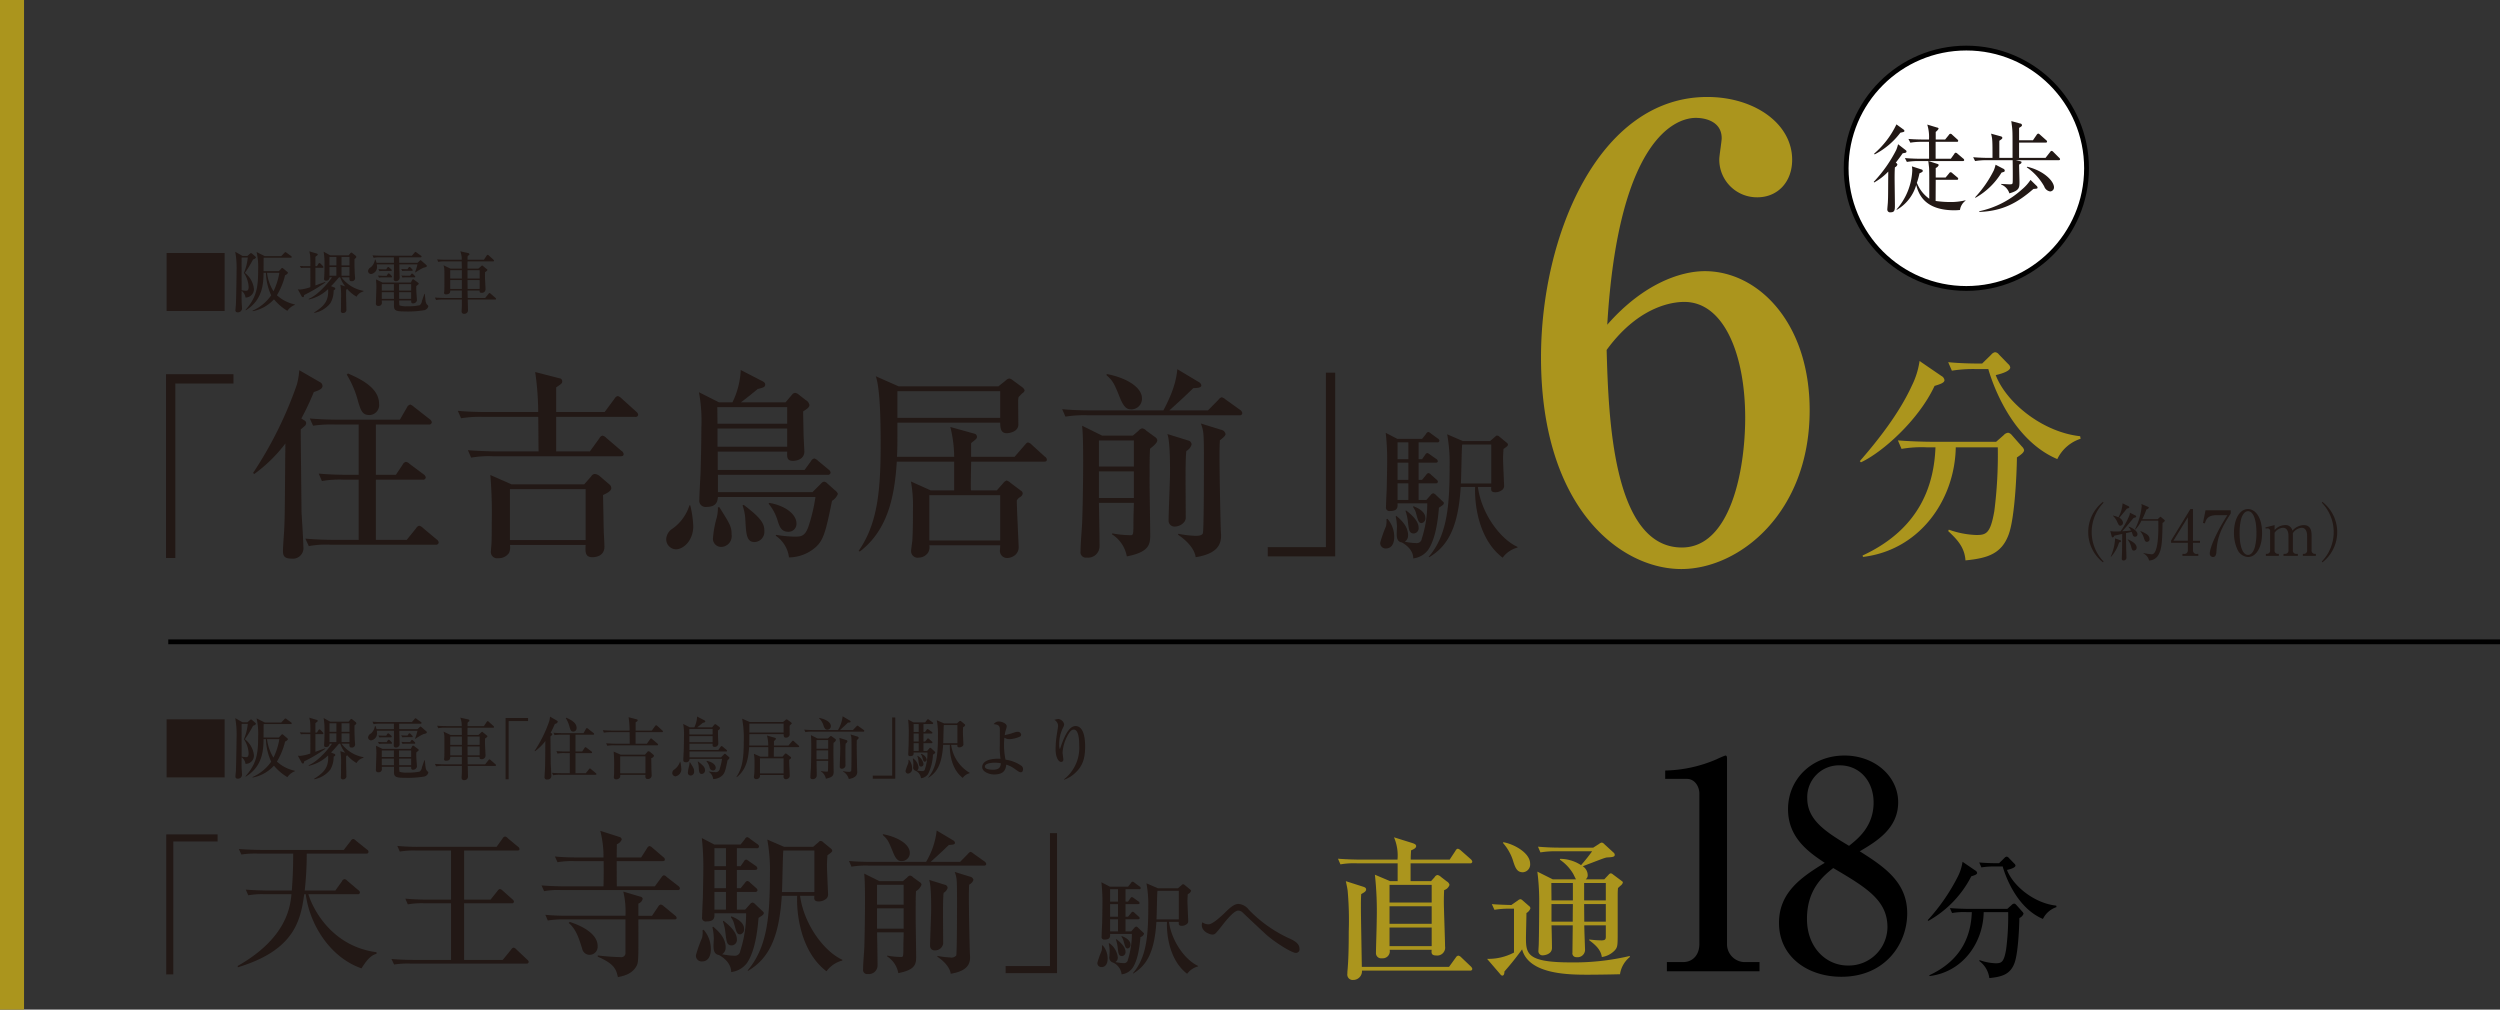 <svg height="210" viewBox="0 0 520 210" width="520" xmlns="http://www.w3.org/2000/svg"><rect x="0" y="0" width="520" height="210" fill="#333333" stroke="none"/><path d="m0 0h5v210h-5z" fill="#ab951d"/><path d="m35 133h485v1h-485z"/><g fill-rule="evenodd" transform="translate(-798 -5070)"><path d="m1061.69 5185.73v-1.93h12.1v-36.29h1.93v38.22zm-5.92-29.36h-31.63a25.229 25.229 0 0 0 -4.53.29l-.68-1.55c2.52.25 5.51.25 5.97.25h15.08c2.23-4.16 2.73-6.68 2.9-8.57l4.49 2.69a.968.968 0 0 1 .51.67c0 .51-.8.55-1.68.59-2.27 2.19-2.52 2.4-4.96 4.62h8.02l2.19-2.22a1.19 1.19 0 0 1 .67-.51 2.073 2.073 0 0 1 .8.46l3.06 2.19a.965.965 0 0 1 .42.67.5.5 0 0 1 -.63.42zm-22.39-1.22c-.67 0-1.42 0-2.35-2.22-1.34-3.32-1.51-3.66-2.9-4.92l.09-.21c4.03.76 7.31 2.73 7.31 5.08a2.211 2.211 0 0 1 -2.15 2.27zm-18.26 10.88h-15.12c0 .97-.126 5.13-.042 5.97h5.377l1.3-1.47a1.788 1.788 0 0 1 .72-.59 1.958 1.958 0 0 1 .84.5l2.18 1.64a.652.652 0 0 1 .34.63 1.036 1.036 0 0 1 -.51.67 1.888 1.888 0 0 0 -.71.72c0 1.51.38 9.11.38 9.53a2.113 2.113 0 0 1 -.72 1.81 2.737 2.737 0 0 1 -1.72.63 1.494 1.494 0 0 1 -1.43-1.77c0-.12.04-.75.04-.88h-14.745a2.161 2.161 0 0 1 -.252 1.51 2.331 2.331 0 0 1 -1.932 1.05 1.346 1.346 0 0 1 -1.6-1.47c0-.33.253-1.89.253-2.22.126-2.02.126-4.41.126-6.47a27.869 27.869 0 0 0 -.421-5.67l4.117 1.85h4.873v-5.97h-11.93c-.462 7.31-1.89 14.24-7.687 18.69l-.252-.12c3.7-5.38 4.579-11.64 4.579-21.8 0-3.62 0-11.64-1.009-14.54l4.747 2.1h20.755l1.47-1.17a1.4 1.4 0 0 1 .79-.46 1.276 1.276 0 0 1 .63.29l2.06 1.51a1.375 1.375 0 0 1 .51.67.949.949 0 0 1 -.47.59c-.33.3-.5.51-.79.8a3.888 3.888 0 0 0 -.09.88c0 .8.04 4.83.04 4.92-.08 1.51-2.05 1.72-2.39 1.72-1.3 0-1.34-1.05-1.39-2.19h-21.374c0 4.67 0 5.17-.084 7.1h11.888a25.944 25.944 0 0 0 -.8-6.21l4.961 1.38a.682.682 0 0 1 .58.68c0 .33-.12.42-1.215 1.3v2.85h9.035l2.14-2.47c.42-.47.46-.51.67-.51a1.346 1.346 0 0 1 .76.46l2.73 2.48a.8.8 0 0 1 .42.63c.002.38-.338.42-.628.42zm-30.457-9.11h21.377v-5.55h-21.377zm6.637 16.08v9.41h14.74v-9.41zm-29.314 7.61c-1.512 0-1.848-1.14-2.185-2.14a10.026 10.026 0 0 0 -1.932-3.7l.126-.17c3.151.51 5.671 2.27 5.671 4.29a1.641 1.641 0 0 1 -1.68 1.72zm5.125 3.65a8.521 8.521 0 0 1 -5 1.68 6.389 6.389 0 0 0 -2.731-4.49v-.21a25.533 25.533 0 0 0 3.781.38c1.47 0 2.31 0 3.066-2.31a35.643 35.643 0 0 0 1.387-5.93h-20.288c-.084.76-.168 2.06-2.395 2.06a1.306 1.306 0 0 1 -1.47-1.51c0-.84.21-4.66.252-5.46.084-3.03.168-6.47.168-9.41a33.091 33.091 0 0 0 -.5-7.48l4.159 2.1h2.814a17.008 17.008 0 0 0 1.722-6.72l3.991 2.06c.84.42 1.092.55 1.092 1.01 0 .42-.294.59-1.554.88-.84.71-2.52 2.06-3.487 2.77h9.282l1.386-1.64a.873.873 0 0 1 .588-.33 1.442 1.442 0 0 1 .714.33l1.512 1.18a1.459 1.459 0 0 1 .756 1.01c0 .46-.378.75-1.3 1.34 0 .76.084 4.37.084 4.71.042 1.22.168 3.53.168 3.61 0 1.97-2.268 1.97-2.352 1.97-1.3 0-1.26-.79-1.218-1.93h-14.45v3.82h18.062l1.344-1.84a1.024 1.024 0 0 1 .673-.55 1.662 1.662 0 0 1 .756.46l2.226 1.85a.965.965 0 0 1 .42.63.551.551 0 0 1 -.672.46h-22.771v3.61h19.658l1.807-1.8a.929.929 0 0 1 .63-.38 1.011 1.011 0 0 1 .672.38l1.6 1.43a1.465 1.465 0 0 1 .588.75 3.088 3.088 0 0 1 -1.218 1.43c-1.39 6.81-1.81 8.49-3.952 10.08zm-5.377-29.57h-14.534l.042 3.44h14.492zm0 8.23v-3.78h-14.492v3.78zm-23.145 21.34a2.1 2.1 0 0 1 -2.017-2.14 2.737 2.737 0 0 1 1.344-2.18 9.425 9.425 0 0 0 3.487-4.83h.168a21.72 21.72 0 0 1 .63 4.32c-.001 3.07-2.101 4.83-3.612 4.83zm-8.48-27.55h-16.424v7.18h7.015l1.974-2.73a.976.976 0 0 1 .63-.55 1.438 1.438 0 0 1 .8.47l3.193 2.73a.872.872 0 0 1 .42.63c0 .42-.336.46-.63.46h-26.55a21.214 21.214 0 0 0 -4.537.29l-.672-1.55c2.563.21 5.5.25 5.965.25h8.737c-.042-.84-.042-6.81-.084-7.18h-11.509a24.358 24.358 0 0 0 -4.537.29l-.672-1.55c2.52.25 5.5.25 5.965.25h10.753a58.476 58.476 0 0 0 -.63-8.32l5.041 1.3a.616.616 0 0 1 .588.63c0 .42-.126.51-1.26 1.26v5.13h10.081l2.059-2.77a.98.98 0 0 1 .672-.55 1.813 1.813 0 0 1 .756.46l3.066 2.77a.984.984 0 0 1 .42.68.518.518 0 0 1 -.63.42zm-41.5 26.59h-21.839a19.786 19.786 0 0 0 -4.536.29l-.714-1.55c2.016.16 3.99.25 6.006.25h5.083v-12.52h-3.109a20.748 20.748 0 0 0 -4.537.29l-.672-1.55c1.974.17 3.948.25 5.965.25h2.352v-10.46h-4.957a26.2 26.2 0 0 0 -4.536.25l-.672-1.51c1.974.17 3.99.25 5.964.25h12.77l1.428-2.47a1.149 1.149 0 0 1 .715-.68 1.951 1.951 0 0 1 .756.47l3.318 2.6a.878.878 0 0 1 .42.63.523.523 0 0 1 -.63.46h-11v10.46h4.158l1.428-2.14a.969.969 0 0 1 .672-.55 1.385 1.385 0 0 1 .757.42l2.94 2.19a.941.941 0 0 1 .42.63.523.523 0 0 1 -.63.46h-9.749v12.52h6.426l1.933-2.4a1.108 1.108 0 0 1 .63-.54 1.459 1.459 0 0 1 .8.46l2.856 2.39a.878.878 0 0 1 .42.63.53.53 0 0 1 -.632.47zm-13.778-26.97c-1.554 0-1.848-1.05-2.562-3.61a20.422 20.422 0 0 0 -2.142-4.79l.252-.25c2.268 1 6.469 2.85 6.469 6.3a2.069 2.069 0 0 1 -2.013 2.35zm-14.156.71.588.38a.666.666 0 0 1 .421.55.9.9 0 0 1 -.168.5c-.126.17-.841.71-.967.88 0 1.56.168 16.93.168 17.18.084 1.47.378 5.88.378 7.14a2.2 2.2 0 0 1 -2.478 2.52c-1.386 0-1.764-.5-1.764-1.59 0-.67.21-3.61.252-4.24.126-2.86.126-2.99.21-13.4 0-2.36.042-2.61.042-4.71a30.878 30.878 0 0 1 -6.469 6.34l-.252-.21a81.6 81.6 0 0 0 9.115-18.39 15.627 15.627 0 0 0 .5-2.99l4.285 2.48a.889.889 0 0 1 .546.8c0 .59-.714.92-1.806 1.26a51.511 51.511 0 0 1 -2.597 5.5zm-26.208 29.03h-1.933v-38.23h14.03v1.94h-12.1v36.29zm69.931-15.33h15.122l1.47-1.68a.874.874 0 0 1 .8-.47 1.933 1.933 0 0 1 .924.42l2.016 1.73a1.021 1.021 0 0 1 .421.79c0 .68-1.177 1.18-1.723 1.43.042.93.126 6.81.168 7.98.042.47.126 2.4.126 2.78 0 2.18-2.268 2.18-2.478 2.18-1.554 0-1.512-1.09-1.428-2.56h-15.75a2.961 2.961 0 0 1 -.168 1.64 2.613 2.613 0 0 1 -2.311 1.13 1.291 1.291 0 0 1 -1.47-1.51 10.935 10.935 0 0 1 .084-1.14c.084-1 .084-3.69.084-4.83a96.116 96.116 0 0 0 -.294-9.83zm-.336 11.59h15.752v-10.59h-15.748v10.59zm43.26-6.8.294-.05c2.226 3.53 2.562 4.04 2.562 5.76a2.237 2.237 0 0 1 -2.184 2.52 1.7 1.7 0 0 1 -1.68-1.98 20.552 20.552 0 0 1 .756-4.07 8.406 8.406 0 0 0 .256-2.18zm9.661 4.87a2.138 2.138 0 0 1 -2.016 2.35c-1.638 0-1.764-1.47-1.932-4.54a10.375 10.375 0 0 0 -.589-3.1l.253-.09c3.658 2.77 4.288 3.91 4.288 5.38zm66.313-14.83c0-4.62-.12-5.97-.21-7.02l4.16 2.06h6.39l1.17-1.01a1.329 1.329 0 0 1 .76-.5 1.314 1.314 0 0 1 .84.46l1.85 1.35a.919.919 0 0 1 .46.67c0 .5-.59 1.01-1.51 1.76-.09 1.81-.09 2.4-.09 7.31 0 1.68.13 9.2.13 10.71 0 1.98-.34 3.49-4.87 4.37a6.844 6.844 0 0 0 -3.07-4.58l.04-.21a21.22 21.22 0 0 0 3.74.38c.63 0 .67 0 .67-2.73 0-1.38.04-1.64.09-3.99h-7.27c.04 2.14.13 7.27.13 8.95a2.374 2.374 0 0 1 -2.65 2.43 1.119 1.119 0 0 1 -1.3-1.3c0-1.68.25-4.28.33-5.96.134-3.45.214-9.2.214-13.15zm3.28 8.02h7.27v-5.54h-7.27zm0-6.55h7.27v-5.42h-7.27zm18.57-5.42a.888.888 0 0 1 .71.84 2.342 2.342 0 0 1 -1.09 1.35c-.17 1.09-.17 4.41-.17 5.71s.04 7.52.04 8.15c0 1.13-1.34 1.85-2.22 1.85a1.216 1.216 0 0 1 -1.35-1.26c0-1.6.3-8.49.3-9.92 0-2.01 0-6.55-.55-8.06zm1.42 19.83c.55 0 1.47 0 1.64-.55.21-.67.21-13.57.21-14.57 0-6.43-.04-6.6-.63-8.24l4.2 1.3a1.149 1.149 0 0 1 .93.89c0 .25-.26.59-1.18 1.3-.04.88-.08 1.64-.08 2.86 0 4.87.21 13.9.25 15.16.04 1.34.08 1.51.08 1.76 0 1.64-.5 3.78-5.29 4.54-.13-1.18-1.13-2.98-3.65-4.66l.04-.21a22.992 22.992 0 0 0 3.484.42z" fill="#221815"/><path d="m898.917 5131.98.686-.85a.306.306 0 0 1 .224-.18.547.547 0 0 1 .253.16l.966.84a.318.318 0 0 1 .14.21.186.186 0 0 1 -.224.15h-5.673l.056 2.17a.743.743 0 0 1 -.8.79.475.475 0 0 1 -.533-.52c0-.18.056-1 .056-1.16v-1.28h-3.852a7.011 7.011 0 0 0 -1.513.1l-.238-.52c.855.07 1.849.09 2 .09h3.6v-1.55h-2.423c.014.23.042.8-.854.8-.281 0-.421-.08-.421-.32 0-.06.042-.32.042-.38.028-.39.028-1.66.028-2.13 0-.88.014-2.04-.028-2.48a3.877 3.877 0 0 0 -.154-.74l1.443.69h2.367l-.028-1.5h-3.376a6.993 6.993 0 0 0 -1.512.1l-.224-.52c.854.07 1.835.08 1.989.08h3.123a4.083 4.083 0 0 0 -.308-1.76l1.569.35a.364.364 0 0 1 .35.28.227.227 0 0 1 -.154.19.619.619 0 0 0 -.238.26v.68h3.4l.56-.85a.369.369 0 0 1 .21-.18.483.483 0 0 1 .266.15l.925.85a.285.285 0 0 1 .14.21.179.179 0 0 1 -.21.16h-5.3c-.014.74-.014 1.19-.014 1.5h2.269l.546-.48a.465.465 0 0 1 .239-.17.257.257 0 0 1 .168.1l.84.69a.2.2 0 0 1 .1.15 1.2 1.2 0 0 1 -.5.44c-.014.3-.028.63-.014 1.12 0 .38.112 2.11.112 2.46a.756.756 0 0 1 -.784.73c-.449 0-.449-.17-.449-.36v-.12h-2.507c0 .24.028 1.32.028 1.55h3.628zm-4.847-5.78h-2.423v1.73h2.423zm0 2.06h-2.423v1.84h2.423zm3.7-2.06h-2.521v1.73h2.521zm0 3.9v-1.84h-2.521l.014 1.84zm-15.667 4.68c-1.751 0-2.157-.21-2.157-1.17v-1.12h-2.535c0 .09.028.45.028.52a.644.644 0 0 1 -.728.62.455.455 0 0 1 -.519-.55c0-.56.1-3.04.1-3.56 0-.22-.07-1.2-.084-1.41l1.359.66h5.883l.266-.51a.3.3 0 0 1 .224-.18.419.419 0 0 1 .2.11l.826.62a.267.267 0 0 1 .126.18.247.247 0 0 1 -.07.16c-.056.07-.378.29-.42.35a6.424 6.424 0 0 0 -.014.78c0 .34.14 2.13.14 2.17a.821.821 0 0 1 -.841.66c-.364 0-.364-.27-.364-.62h-2.493a5.967 5.967 0 0 0 .056 1.03 4.3 4.3 0 0 0 1.611.18 11.247 11.247 0 0 0 2.591-.21 1.318 1.318 0 0 0 .476-.91c.168-.48.463-1.32.519-1.46h.084c.182 1.96.182 1.96.658 2.42a.293.293 0 0 1 .056.19 1.09 1.09 0 0 1 -.826.79 20.922 20.922 0 0 1 -4.155.26zm-2.171-5.68h-2.521v1.35h2.521zm0 1.68h-2.521v1.38h2.535c-.002-.37-.016-.93-.016-1.38zm3.586-1.68h-2.518v1.35h2.521v-1.35zm0 3.06v-1.38h-2.507c0 .05.014 1.21.014 1.38zm-.21-4.81.2-.29a.276.276 0 0 1 .2-.16.457.457 0 0 1 .252.16l.281.28a.322.322 0 0 1 .14.21.135.135 0 0 1 -.154.14h-1.863c-.1.01-.351.01-.645.04l-.224-.42c.462.04.953.04 1.121.04h.7zm-.546-1.36.2-.29a.285.285 0 0 1 .21-.18.51.51 0 0 1 .266.17l.266.29a.3.3 0 0 1 .14.22c0 .13-.112.13-.182.13h-1.344a4.93 4.93 0 0 0 -.631.04l-.238-.42c.344.03.764.04 1.311.04zm-3.488.37h-1.709a5.09 5.09 0 0 0 -.644.04l-.224-.42c.518.03 1.022.04 1.12.04h.518l.2-.31a.324.324 0 0 1 .211-.18.509.509 0 0 1 .252.16l.35.3a.308.308 0 0 1 .14.21.173.173 0 0 1 -.216.16zm.07 1.34h-1.863a4.461 4.461 0 0 0 -.63.04l-.239-.42c.519.03 1.023.05 1.121.05h.7l.2-.34a.371.371 0 0 1 .21-.17.551.551 0 0 1 .252.14l.322.34a.3.3 0 0 1 .126.21.159.159 0 0 1 -.201.15zm5.057-1.02-.056-.06c.028-.11.056-.18.266-.79.042-.13.168-.63.224-.83h-3.782c0 .41.07 2.39.07 2.84a.729.729 0 0 1 -.8.65.4.4 0 0 1 -.42-.46c0-.51.042-1.31.042-1.81v-1.22h-3.558c0 .08.028.24.028.38a1.468 1.468 0 0 1 -1.232 1.62.656.656 0 0 1 -.631-.61 1.07 1.07 0 0 1 .6-.82 2.609 2.609 0 0 0 .84-1.58h.084a3.38 3.38 0 0 1 .238.67h3.628l-.014-1.13h-2.7a6.3 6.3 0 0 0 -1.513.1l-.238-.52c.672.05 1.331.08 2 .08h6.191l.533-.61a.469.469 0 0 1 .224-.19.577.577 0 0 1 .252.16l.882.63a.265.265 0 0 1 .126.19.173.173 0 0 1 -.21.16h-4.454c0 .17.014.95.014 1.13h3.824l.462-.45a.231.231 0 0 1 .14-.09.463.463 0 0 1 .224.14l.981.85a.267.267 0 0 1 .112.24c0 .17-.2.22-.686.34a10.32 10.32 0 0 0 -1.692.99zm-14.2 3.4a.863.863 0 0 1 -.2.2c-.042 1.12.042 2.91.042 4.03a.669.669 0 0 1 -.714.8.4.4 0 0 1 -.434-.4c0-.1.028-.47.028-.54.014-.15.014-1.77.014-2.07a14.26 14.26 0 0 0 -.14-2.86l.994.33a6.8 6.8 0 0 1 -1.022-1.88h-.266c-.9 1.08-1.387 1.58-1.639 1.83l.574.24a.347.347 0 0 1 .308.28c0 .11-.014.13-.35.37a5.19 5.19 0 0 1 -.658 2.62 5.5 5.5 0 0 1 -3.362 2.05l-.056-.08c2.325-1.44 3.068-2.62 2.927-4.87a8.418 8.418 0 0 1 -4.034 2.17v-.14c2.269-.93 4.707-4.2 4.833-4.47h-.5a.664.664 0 0 1 -.687.7c-.364 0-.448-.14-.448-.39 0-.04.014-.26.028-.54.056-.81.056-1.62.056-2.43a14.045 14.045 0 0 0 -.182-2.68l1.373.76h3.824l.35-.42a.358.358 0 0 1 .224-.16.39.39 0 0 1 .224.13l.616.49a.428.428 0 0 1 .2.31.759.759 0 0 1 -.379.4c-.042.86.014 2.26.042 3.02.014.15.07.84.07.96a.63.63 0 0 1 -.7.65c-.49 0-.49-.25-.476-.8h-1.641a7.265 7.265 0 0 0 4.552 2.8v.14a2.216 2.216 0 0 0 -1.428 1.08 7.34 7.34 0 0 1 -1.964-1.63zm-3.67-2.73h1.428v-1.8h-1.428zm1.442-3.91h-1.442v1.77h1.442zm2.718 0h-1.651v1.77h1.653v-1.77zm0 3.91v-1.8h-1.651v1.8h1.653zm-5.631-1.65h-1.457v3.67c.322-.11 1.737-.63 2.031-.73l.042.11a31.449 31.449 0 0 1 -4.412 2.62c-.042.35-.1.44-.252.44a.317.317 0 0 1 -.267-.17l-.8-1.47a2.275 2.275 0 0 0 .518.05 8.908 8.908 0 0 0 2.087-.49c.014-1.26.014-2.83 0-4.03h-1.316a4.939 4.939 0 0 0 -.631.04l-.238-.42c.519.03 1.023.04 1.121.04h1.064a20.773 20.773 0 0 0 -.042-2.24c-.042-.24-.1-.5-.168-.84l1.513.45a.257.257 0 0 1 .238.2.283.283 0 0 1 -.1.18c-.056.05-.322.25-.378.29-.014.24-.014.34-.014.46v1.5h.336l.28-.46a.376.376 0 0 1 .224-.19.408.408 0 0 1 .253.15l.448.46a.373.373 0 0 1 .126.23c.006.12-.092.15-.204.15zm-10.078 6.56a8.028 8.028 0 0 1 -4.426 2.47l-.029-.11a9.273 9.273 0 0 0 3.881-3.19 11.832 11.832 0 0 1 -1.093-4.69h-.5c0 2.31-.238 5.73-3.712 7.81l-.042-.08c2.283-2.59 2.633-4.62 2.633-8.24a14.439 14.439 0 0 0 -.322-3.81l1.7.86h3.418l.658-.68a.394.394 0 0 1 .224-.16.578.578 0 0 1 .266.15l.9.66a.3.3 0 0 1 .14.21.179.179 0 0 1 -.21.15h-5.631c-.014.93-.014 1.87-.014 2.79h3.179l.5-.53a.307.307 0 0 1 .2-.14.36.36 0 0 1 .21.11l.8.67a.424.424 0 0 1 .182.27 1.22 1.22 0 0 1 -.6.47 14.386 14.386 0 0 1 -1.695 4.16 7.835 7.835 0 0 0 3.712 1.9l.014.11a3.416 3.416 0 0 0 -1.555 1.23 10.951 10.951 0 0 1 -2.786-2.39zm1.121-5.52h-2.564a9.412 9.412 0 0 0 1.345 3.85 13.976 13.976 0 0 0 1.221-3.85zm-7.172.02a4.859 4.859 0 0 1 1.891 3.35 1.741 1.741 0 0 1 -1.751 1.78 2.167 2.167 0 0 0 -.813-1.4c0 .32-.028 1.13 0 2.21 0 .23.084 1.26.084 1.43a.831.831 0 0 1 -.924.83.4.4 0 0 1 -.448-.44c0-.16.084-.99.1-1.17.084-2.22.14-6.8.14-7.01a19.38 19.38 0 0 0 -.28-3.97l1.5.86h1.037l.56-.49a.279.279 0 0 1 .182-.09.375.375 0 0 1 .2.09l.7.61a.349.349 0 0 1 .126.22.889.889 0 0 1 -.6.39 22.836 22.836 0 0 1 -1.702 2.8zm-.673-3.19c-.014 1 0 2.7 0 6.79a4.235 4.235 0 0 0 .911.12c.21 0 .546 0 .546-.83a5.768 5.768 0 0 0 -.98-2.89 10.838 10.838 0 0 0 .8-3.19h-1.275zm-15.611-.95h12.075v12.07h-12.073v-12.07z" fill="#221815"/><path d="m1021.68 5230.73a6.135 6.135 0 0 1 -2.32 1.44l-.06-.06a8.346 8.346 0 0 0 3.18-7.08c0-.96-.08-3.28-1.13-3.28-.5 0-.89.45-1.41 1.47a8.23 8.23 0 0 0 -.92 3.32c0 .22.15 1.2.15 1.41a.446.446 0 0 1 -.46.53c-.56 0-1.15-.99-1.15-2.68a20.618 20.618 0 0 1 .24-2.9c.04-.3.28-1.66.28-1.91a1.435 1.435 0 0 0 -.77-1.25 2.967 2.967 0 0 1 .8-.19 1.384 1.384 0 0 1 1.23 1.09 1.262 1.262 0 0 1 -.18.62 7.5 7.5 0 0 0 -.84 3.58 2.351 2.351 0 0 0 .1.91.161.161 0 0 0 .12-.14c.72-2.17 1.73-4.59 3.16-4.59 1.84 0 2.01 2.91 2.01 4.24 0 2.66-.61 4.14-2.03 5.47zm-11.34-1.52a.839.839 0 0 1 .45.77c0 .48-.22.65-.43.65-.31 0-.42-.07-1.43-.8a5.492 5.492 0 0 0 -1.63-.78c-.11 1.06-.49 2.04-2.53 2.04-1.04 0-2.47-.56-2.47-1.54 0-1.22 1.5-1.84 3.81-1.72a14.748 14.748 0 0 1 -.15-2.79c0-.39.01-2.98.01-3.14 0-.66 0-1.18-1.27-1.27a1.213 1.213 0 0 1 1.05-.56c.6 0 1.65.4 1.65.98a2.538 2.538 0 0 1 -.13.59 7.139 7.139 0 0 0 -.29 1.27 16.123 16.123 0 0 0 1.92-.53 2.2 2.2 0 0 1 .71-.16.692.692 0 0 1 .79.58.489.489 0 0 1 -.18.38 6.035 6.035 0 0 1 -2.3.57 1.87 1.87 0 0 1 -1.01-.32 15.149 15.149 0 0 0 -.07 1.54 14.537 14.537 0 0 0 .31 3.04 7.517 7.517 0 0 1 3.19 1.2zm-5.4-.57c-.07 0-2.09 0-2.09.8 0 .57 1.12.66 1.68.66 1.41 0 1.6-.65 1.64-1.35a9.162 9.162 0 0 0 -1.23-.11zm-9.368-3.71h-1.4c-.238 3.95-1.26 5.75-3.067 6.83l-.042-.04c1.779-2.07 2.031-4.86 2.031-8.77a15.592 15.592 0 0 0 -.238-3.14l1.527.66h2.647l.5-.43a.223.223 0 0 1 .182-.1.379.379 0 0 1 .225.11l.714.59a.248.248 0 0 1 .112.18.7.7 0 0 1 -.434.42c-.014.26-.042.54-.042 1 0 .4.1 2.41.1 2.53a.494.494 0 0 1 -.154.42 1.086 1.086 0 0 1 -.687.26c-.434 0-.434-.2-.406-.52h-1.3a7.986 7.986 0 0 0 3.852 5.82v.07a2.622 2.622 0 0 0 -1.442.98c-2.426-1.83-2.75-5.4-2.678-6.87zm1.569-.34v-3.78h-2.829c-.056.53-.085 3.18-.127 3.78zm-7.564 2.21a1.58 1.58 0 0 1 1.163 1.14.452.452 0 0 1 -.365.5c-.294 0-.35-.26-.518-.87a1.875 1.875 0 0 0 -.322-.7zm-.532 1.56a4.605 4.605 0 0 0 -.238-1.11l.056-.04a2.372 2.372 0 0 1 1.218 1.67.506.506 0 0 1 -.462.57c-.448 0-.476-.32-.574-1.09zm1.989 2.65a2.064 2.064 0 0 1 -1.471.86 1.926 1.926 0 0 0 -1.121-1.55.688.688 0 0 1 -.49-.83c0-.11.028-.58.028-.68a5.465 5.465 0 0 0 -.126-1.03l.07-.04a2.619 2.619 0 0 1 1.135 1.89.694.694 0 0 1 -.322.62 5.728 5.728 0 0 0 1.162.14.49.49 0 0 0 .49-.43 11 11 0 0 0 .533-3.44h-2.886c.014.37.028.75-.728.75a.338.338 0 0 1 -.392-.41c0-.28.056-1.5.07-1.75 0-.13.042-1.91.042-2.83a23.177 23.177 0 0 0 -.14-2.61l1.134.59h2.395l.393-.49a.305.305 0 0 1 .21-.18.626.626 0 0 1 .28.17l.658.47a.3.3 0 0 1 .14.21.173.173 0 0 1 -.21.16h-1.807v1.64h.336l.295-.42a.3.3 0 0 1 .224-.18.951.951 0 0 1 .28.16l.56.4a.315.315 0 0 1 .168.22c0 .14-.126.15-.224.15h-1.639v1.67h.336l.393-.48a.358.358 0 0 1 .224-.18.4.4 0 0 1 .252.16l.532.47a.322.322 0 0 1 .14.21.179.179 0 0 1 -.21.16h-1.667v1.61h.757l.42-.48a.431.431 0 0 1 .252-.17.57.57 0 0 1 .28.2l.659.62a.179.179 0 0 1 .084.15.733.733 0 0 1 -.477.43 9.914 9.914 0 0 1 -1.022 4.07zm-1.947-10.41h-1.051v1.64h1.051zm0 1.97h-1.051v1.67h1.051zm0 2.01h-1.051v1.61h1.051zm-2.129 3.48.1-.04a2.7 2.7 0 0 1 .658 1.78.968.968 0 0 1 -.812 1.11.522.522 0 0 1 -.547-.58 12.91 12.91 0 0 1 .561-1.58 2.173 2.173 0 0 0 .04-.69zm-7.421 3.27h4.035v-12.1h.644v12.74h-4.679zm-1.967-9.15h-10.548a7.757 7.757 0 0 0 -1.513.1l-.224-.52c.841.09 1.835.09 1.989.09h5.026a7.169 7.169 0 0 0 .967-2.86l1.5.89a.35.35 0 0 1 .168.23c0 .17-.266.18-.56.19-.756.73-.84.8-1.653 1.55h2.678l.728-.75a.449.449 0 0 1 .224-.17.641.641 0 0 1 .266.16l1.023.73a.315.315 0 0 1 .14.22.166.166 0 0 1 -.211.14zm-8.251-1.15a3.279 3.279 0 0 0 -.966-1.64l.028-.07c1.345.26 2.437.91 2.437 1.7a.74.74 0 0 1 -.714.76c-.224-0-.476-0-.785-.75zm-5.3 4.37h-5.043c0 .33-.042 1.71-.014 1.99h1.793l.435-.49a.573.573 0 0 1 .238-.19.6.6 0 0 1 .28.16l.728.55a.213.213 0 0 1 .112.21.33.33 0 0 1 -.168.22.757.757 0 0 0 -.238.24c0 .51.126 3.04.126 3.18a.69.69 0 0 1 -.238.6.878.878 0 0 1 -.574.21.494.494 0 0 1 -.477-.58c0-.05.014-.26.014-.3h-4.916a.757.757 0 0 1 -.084.51.8.8 0 0 1 -.645.35.448.448 0 0 1 -.532-.49c0-.12.084-.63.084-.75.042-.67.042-1.47.042-2.15a9.278 9.278 0 0 0 -.14-1.89l1.373.61h1.625v-1.99h-3.978c-.155 2.44-.631 4.75-2.564 6.24l-.084-.05c1.233-1.79 1.527-3.88 1.527-7.27a22.343 22.343 0 0 0 -.336-4.84l1.583.7h6.919l.491-.39a.454.454 0 0 1 .266-.16.405.405 0 0 1 .21.1l.686.5a.481.481 0 0 1 .168.23.31.31 0 0 1 -.154.19c-.112.1-.168.17-.266.27a1.393 1.393 0 0 0 -.028.29c0 .27.014 1.62.014 1.64a.772.772 0 0 1 -.8.58c-.435 0-.449-.35-.463-.73h-7.129c0 1.55 0 1.72-.028 2.37h3.966a8.747 8.747 0 0 0 -.266-2.08l1.652.47a.217.217 0 0 1 .2.22.675.675 0 0 1 -.407.43v.96h3.012l.714-.83a.309.309 0 0 1 .224-.17.456.456 0 0 1 .253.16l.91.82a.276.276 0 0 1 .14.21c-.004.13-.116.14-.214.14zm-10.155-3.04h7.129v-1.85h-7.129zm2.213 5.37v3.14h4.916v-3.14zm-9.77 2.53a.763.763 0 0 1 -.728-.71 3.315 3.315 0 0 0 -.645-1.23l.042-.06c1.051.17 1.891.76 1.891 1.43a.544.544 0 0 1 -.561.57zm1.709 1.22a2.774 2.774 0 0 1 -1.667.56 2.147 2.147 0 0 0 -.91-1.5v-.07a7.75 7.75 0 0 0 1.26.13.85.85 0 0 0 1.023-.77 11.781 11.781 0 0 0 .462-1.98h-6.766a.659.659 0 0 1 -.8.69.433.433 0 0 1 -.49-.5c0-.28.07-1.56.084-1.82.028-1.01.056-2.16.056-3.14a11.146 11.146 0 0 0 -.168-2.5l1.386.71h.939a5.748 5.748 0 0 0 .574-2.25l1.331.69c.28.14.364.18.364.34 0 .14-.1.19-.518.29-.28.24-.841.69-1.163.93h3.1l.462-.55a.267.267 0 0 1 .2-.11.429.429 0 0 1 .238.11l.5.39a.5.5 0 0 1 .252.34.676.676 0 0 1 -.434.45c0 .25.028 1.45.028 1.56.014.41.056 1.18.056 1.21a.726.726 0 0 1 -.785.66c-.434 0-.42-.27-.406-.65h-4.824v1.28h6.024l.448-.62a.355.355 0 0 1 .224-.18.543.543 0 0 1 .252.15l.743.62a.322.322 0 0 1 .14.21.179.179 0 0 1 -.224.15h-7.593v1.21h6.556l.6-.6a.315.315 0 0 1 .21-.13.344.344 0 0 1 .225.13l.532.47a.515.515 0 0 1 .2.25 1.035 1.035 0 0 1 -.406.48c-.462 2.27-.602 2.83-1.316 3.36zm-1.793-9.86h-4.847l.014 1.15h4.833zm0 2.75v-1.26h-4.833v1.26zm-7.718 7.11a.7.7 0 0 1 -.672-.71.913.913 0 0 1 .448-.73 3.159 3.159 0 0 0 1.162-1.61h.057a7.349 7.349 0 0 1 .211 1.44 1.482 1.482 0 0 1 -1.211 1.61zm-8.3-9.19v2.4h2.339l.659-.91a.31.31 0 0 1 .21-.18.429.429 0 0 1 .266.15l1.064.91a.318.318 0 0 1 .14.21.168.168 0 0 1 -.21.16h-8.852a7.22 7.22 0 0 0 -1.513.09l-.224-.52c.854.07 1.835.09 1.989.09h2.913c-.014-.28-.014-2.27-.028-2.4h-3.838a8.683 8.683 0 0 0 -1.513.1l-.224-.52c.841.09 1.835.09 1.989.09h3.586a19.672 19.672 0 0 0 -.21-2.78l1.681.44a.2.2 0 0 1 .2.21c0 .14-.042.17-.42.42v1.71h3.362l.686-.93a.318.318 0 0 1 .224-.18.6.6 0 0 1 .252.15l1.023.93a.337.337 0 0 1 .14.22c0 .12-.112.14-.21.14h-5.477zm-8.355 8.87h-7.284a6.311 6.311 0 0 0 -1.513.1l-.238-.52c.672.06 1.331.08 2 .08h1.7v-4.17h-1.036a6.394 6.394 0 0 0 -1.513.1l-.224-.52c.658.06 1.316.08 1.989.08h.784v-3.48h-1.655a8.926 8.926 0 0 0 -1.513.08l-.224-.5c.659.05 1.331.08 1.989.08h4.259l.476-.83a.372.372 0 0 1 .238-.22.62.62 0 0 1 .252.15l1.107.87a.28.28 0 0 1 .14.21.179.179 0 0 1 -.21.16h-3.674v3.48h1.387l.476-.71a.326.326 0 0 1 .224-.18.461.461 0 0 1 .252.14l.981.73a.3.3 0 0 1 .14.21.172.172 0 0 1 -.21.15h-3.25v4.17h2.143l.644-.79a.39.39 0 0 1 .21-.19.469.469 0 0 1 .267.16l.952.8a.28.28 0 0 1 .14.21.172.172 0 0 1 -.206.15zm-5.449-10.2a6.9 6.9 0 0 0 -.714-1.59l.084-.09c.756.34 2.157.95 2.157 2.1a.694.694 0 0 1 -.672.79c-.519-0-.617-.35-.856-1.21zm-3.866 1.45.2.12a.227.227 0 0 1 .14.18.274.274 0 0 1 -.056.17c-.042.06-.28.24-.322.3 0 .51.056 5.64.056 5.73.028.49.126 1.96.126 2.38a.735.735 0 0 1 -.826.84.472.472 0 0 1 -.589-.54c0-.22.07-1.2.084-1.41.042-.95.042-.99.07-4.47 0-.78.014-.87.014-1.57a10.2 10.2 0 0 1 -2.157 2.12l-.084-.07a27.277 27.277 0 0 0 3.04-6.14 5.013 5.013 0 0 0 .168-.99l1.429.82a.3.3 0 0 1 .182.27.656.656 0 0 1 -.6.42 18.24 18.24 0 0 1 -.875 1.84zm-8.733 9.67h-.645v-12.74h4.679v.64h-4.036v12.1zm-8.513-2.77.056 2.17a.743.743 0 0 1 -.8.79.475.475 0 0 1 -.533-.52c0-.18.056-1 .056-1.16v-1.28h-3.852a7.011 7.011 0 0 0 -1.513.1l-.238-.52c.855.07 1.849.09 2 .09h3.6v-1.55h-2.423c.014.23.042.8-.854.8-.281 0-.421-.08-.421-.32 0-.06.042-.32.042-.38.028-.39.028-1.66.028-2.13 0-.88.014-2.04-.028-2.48a3.877 3.877 0 0 0 -.154-.74l1.443.69h2.367l-.028-1.5h-3.376a6.993 6.993 0 0 0 -1.512.1l-.224-.52c.854.07 1.835.08 1.989.08h3.123a4.083 4.083 0 0 0 -.308-1.76l1.569.35a.364.364 0 0 1 .35.28.227.227 0 0 1 -.154.19.619.619 0 0 0 -.238.26v.68h3.4l.56-.85a.369.369 0 0 1 .21-.18.483.483 0 0 1 .266.15l.925.85a.285.285 0 0 1 .14.21.179.179 0 0 1 -.21.16h-5.3c-.014.74-.014 1.19-.014 1.5h2.269l.546-.48a.465.465 0 0 1 .239-.17.257.257 0 0 1 .168.1l.84.69a.2.2 0 0 1 .1.15 1.2 1.2 0 0 1 -.5.44c-.014.3-.028.63-.014 1.12 0 .38.112 2.11.112 2.46a.756.756 0 0 1 -.784.73c-.449 0-.449-.17-.449-.36v-.12h-2.507c0 .24.028 1.32.028 1.55h3.628l.686-.85a.306.306 0 0 1 .224-.18.547.547 0 0 1 .253.16l.966.84a.318.318 0 0 1 .14.21.186.186 0 0 1 -.224.15h-5.673zm-1.219-6.11h-2.423v1.73h2.423zm0 2.06h-2.423v1.84h2.423zm3.7-2.06h-2.521v1.73h2.521zm0 3.9v-1.84h-2.521l.014 1.84zm-15.667 4.68c-1.751 0-2.157-.21-2.157-1.17v-1.12h-2.535c0 .09.028.45.028.52a.644.644 0 0 1 -.728.62.455.455 0 0 1 -.519-.55c0-.56.1-3.04.1-3.56 0-.22-.07-1.2-.084-1.41l1.359.66h5.883l.266-.51a.3.3 0 0 1 .224-.18.419.419 0 0 1 .2.11l.826.62a.267.267 0 0 1 .126.18.247.247 0 0 1 -.07.16c-.056.07-.378.29-.42.35a6.424 6.424 0 0 0 -.014.78c0 .34.14 2.13.14 2.17a.821.821 0 0 1 -.841.66c-.364 0-.364-.27-.364-.62h-2.493a5.967 5.967 0 0 0 .056 1.03 4.3 4.3 0 0 0 1.611.18 11.247 11.247 0 0 0 2.591-.21 1.318 1.318 0 0 0 .476-.91c.168-.48.463-1.32.519-1.46h.084c.182 1.96.182 1.96.658 2.42a.293.293 0 0 1 .056.19 1.09 1.09 0 0 1 -.826.79 20.922 20.922 0 0 1 -4.155.26zm-2.171-5.68h-2.521v1.35h2.521zm0 1.68h-2.521v1.38h2.535c-.002-.37-.016-.93-.016-1.38zm3.586-1.68h-2.518v1.35h2.521v-1.35zm0 3.06v-1.38h-2.507c0 .05.014 1.21.014 1.38zm-.21-4.81.2-.29a.276.276 0 0 1 .2-.16.457.457 0 0 1 .252.16l.281.28a.322.322 0 0 1 .14.21.135.135 0 0 1 -.154.14h-1.863c-.1.01-.351.01-.645.04l-.224-.42c.462.04.953.04 1.121.04h.7zm-.546-1.36.2-.29a.285.285 0 0 1 .21-.18.51.51 0 0 1 .266.17l.266.29a.3.3 0 0 1 .14.22c0 .13-.112.13-.182.13h-1.344a4.93 4.93 0 0 0 -.631.04l-.238-.42c.344.03.764.04 1.311.04zm-3.488.37h-1.709a5.09 5.09 0 0 0 -.644.04l-.224-.42c.518.03 1.022.04 1.12.04h.518l.2-.31a.324.324 0 0 1 .211-.18.509.509 0 0 1 .252.16l.35.3a.308.308 0 0 1 .14.21.173.173 0 0 1 -.216.16zm.07 1.34h-1.863a4.461 4.461 0 0 0 -.63.04l-.239-.42c.519.03 1.023.05 1.121.05h.7l.2-.34a.371.371 0 0 1 .21-.17.551.551 0 0 1 .252.14l.322.34a.3.3 0 0 1 .126.21.159.159 0 0 1 -.201.15zm5.057-1.02-.056-.06c.028-.11.056-.18.266-.79.042-.13.168-.63.224-.83h-3.782c0 .41.07 2.39.07 2.84a.729.729 0 0 1 -.8.65.4.4 0 0 1 -.42-.46c0-.51.042-1.31.042-1.81v-1.22h-3.558c0 .08.028.24.028.38a1.468 1.468 0 0 1 -1.232 1.62.656.656 0 0 1 -.631-.61 1.07 1.07 0 0 1 .6-.82 2.609 2.609 0 0 0 .84-1.58h.084a3.38 3.38 0 0 1 .238.67h3.628l-.014-1.13h-2.7a6.3 6.3 0 0 0 -1.513.1l-.238-.52c.672.05 1.331.08 2 .08h6.191l.533-.61a.469.469 0 0 1 .224-.19.577.577 0 0 1 .252.16l.882.63a.265.265 0 0 1 .126.19.173.173 0 0 1 -.21.16h-4.454c0 .17.014.95.014 1.13h3.824l.462-.45a.231.231 0 0 1 .14-.09.463.463 0 0 1 .224.14l.981.85a.267.267 0 0 1 .112.24c0 .17-.2.22-.686.34a10.32 10.32 0 0 0 -1.692.99zm-14.2 3.4a.863.863 0 0 1 -.2.2c-.042 1.12.042 2.91.042 4.03a.669.669 0 0 1 -.714.8.4.4 0 0 1 -.434-.4c0-.1.028-.47.028-.54.014-.15.014-1.77.014-2.07a14.26 14.26 0 0 0 -.14-2.86l.994.33a6.8 6.8 0 0 1 -1.022-1.88h-.266c-.9 1.08-1.387 1.58-1.639 1.83l.574.24a.347.347 0 0 1 .308.28c0 .11-.014.13-.35.37a5.19 5.19 0 0 1 -.658 2.62 5.5 5.5 0 0 1 -3.362 2.05l-.056-.08c2.325-1.44 3.068-2.62 2.927-4.87a8.418 8.418 0 0 1 -4.034 2.17v-.14c2.269-.93 4.707-4.2 4.833-4.47h-.5a.664.664 0 0 1 -.687.7c-.364 0-.448-.14-.448-.39 0-.04.014-.26.028-.54.056-.81.056-1.62.056-2.43a14.045 14.045 0 0 0 -.182-2.68l1.373.76h3.824l.35-.42a.358.358 0 0 1 .224-.16.39.39 0 0 1 .224.13l.616.49a.428.428 0 0 1 .2.31.759.759 0 0 1 -.379.4c-.042.86.014 2.26.042 3.02.014.15.07.84.07.96a.63.63 0 0 1 -.7.65c-.49 0-.49-.25-.476-.8h-1.641a7.265 7.265 0 0 0 4.552 2.8v.14a2.216 2.216 0 0 0 -1.428 1.08 7.34 7.34 0 0 1 -1.964-1.63zm-3.67-2.73h1.428v-1.8h-1.428zm1.442-3.91h-1.442v1.77h1.442zm2.718 0h-1.651v1.77h1.653v-1.77zm0 3.91v-1.8h-1.651v1.8h1.653zm-7.088-1.65v3.67c.322-.11 1.737-.63 2.031-.73l.042.11a31.449 31.449 0 0 1 -4.412 2.62c-.042.35-.1.44-.252.44a.317.317 0 0 1 -.267-.17l-.8-1.47a2.275 2.275 0 0 0 .518.05 8.908 8.908 0 0 0 2.087-.49c.014-1.26.014-2.83 0-4.03h-1.316a4.939 4.939 0 0 0 -.631.04l-.238-.42c.519.03 1.023.04 1.121.04h1.064a20.773 20.773 0 0 0 -.042-2.24c-.042-.24-.1-.5-.168-.84l1.513.45a.257.257 0 0 1 .238.2.283.283 0 0 1 -.1.18c-.056.05-.322.25-.378.29-.014.24-.014.34-.014.46v1.5h.336l.28-.46a.376.376 0 0 1 .224-.19.408.408 0 0 1 .253.15l.448.46a.373.373 0 0 1 .126.23c0 .12-.1.15-.21.15h-1.457zm-8.621 6.56a8.028 8.028 0 0 1 -4.426 2.47l-.029-.11a9.273 9.273 0 0 0 3.881-3.19 11.832 11.832 0 0 1 -1.093-4.69h-.5c0 2.31-.238 5.73-3.712 7.81l-.042-.08c2.283-2.59 2.633-4.62 2.633-8.24a14.439 14.439 0 0 0 -.322-3.81l1.7.86h3.418l.658-.68a.394.394 0 0 1 .224-.16.578.578 0 0 1 .266.15l.9.66a.3.3 0 0 1 .14.21.179.179 0 0 1 -.21.15h-5.631c-.014.93-.014 1.87-.014 2.79h3.179l.5-.53a.307.307 0 0 1 .2-.14.36.36 0 0 1 .21.11l.8.67a.424.424 0 0 1 .182.27 1.22 1.22 0 0 1 -.6.47 14.386 14.386 0 0 1 -1.695 4.16 7.835 7.835 0 0 0 3.712 1.9l.014.11a3.416 3.416 0 0 0 -1.555 1.23 10.951 10.951 0 0 1 -2.786-2.39zm1.121-5.52h-2.564a9.412 9.412 0 0 0 1.345 3.85 13.976 13.976 0 0 0 1.221-3.85zm-7.172.02a4.859 4.859 0 0 1 1.891 3.35 1.741 1.741 0 0 1 -1.751 1.78 2.167 2.167 0 0 0 -.813-1.4c0 .32-.028 1.13 0 2.21 0 .23.084 1.26.084 1.43a.831.831 0 0 1 -.924.83.4.4 0 0 1 -.448-.44c0-.16.084-.99.1-1.17.084-2.22.14-6.8.14-7.01a19.38 19.38 0 0 0 -.28-3.97l1.5.86h1.037l.56-.49a.279.279 0 0 1 .182-.09.375.375 0 0 1 .2.09l.7.61a.349.349 0 0 1 .126.22.889.889 0 0 1 -.6.39 22.836 22.836 0 0 1 -1.702 2.8zm-.673-3.19c-.014 1 0 2.7 0 6.79a4.235 4.235 0 0 0 .911.12c.21 0 .546 0 .546-.83a5.768 5.768 0 0 0 -.98-2.89 10.838 10.838 0 0 0 .8-3.19h-1.275zm-15.611-.95h12.075v12.07h-12.073v-12.07zm94.46 7.35h5.043l.49-.56a.283.283 0 0 1 .266-.15.618.618 0 0 1 .309.14l.672.57a.368.368 0 0 1 .14.27.86.86 0 0 1 -.574.47c.014.31.042 2.27.056 2.67.014.15.042.79.042.92a.754.754 0 0 1 -.827.73c-.518 0-.5-.37-.476-.86h-5.248a1 1 0 0 1 -.056.55.881.881 0 0 1 -.77.38.434.434 0 0 1 -.491-.51 3.446 3.446 0 0 1 .029-.37c.028-.34.028-1.24.028-1.61a31.685 31.685 0 0 0 -.1-3.28zm-.107 3.87h5.253v-3.53h-5.253zm14.42-2.27.1-.02c.743 1.18.855 1.35.855 1.92a.739.739 0 0 1 -.728.84.561.561 0 0 1 -.561-.65 6.735 6.735 0 0 1 .252-1.36 2.829 2.829 0 0 0 .079-.73zm3.222 1.62a.717.717 0 0 1 -.672.79c-.546 0-.589-.49-.645-1.51a3.493 3.493 0 0 0 -.2-1.04l.084-.03c1.22.93 1.43 1.3 1.43 1.79zm22.1-4.94c0-1.54-.042-1.99-.07-2.34l1.387.69h2.129l.392-.34a.418.418 0 0 1 .252-.17.463.463 0 0 1 .28.16l.617.44a.311.311 0 0 1 .154.23 1.1 1.1 0 0 1 -.5.59c-.028.6-.028.8-.028 2.43 0 .56.043 3.07.043 3.58 0 .65-.113 1.16-1.625 1.45a2.239 2.239 0 0 0 -1.023-1.52l.014-.07a7.176 7.176 0 0 0 1.247.12c.21 0 .224 0 .224-.91 0-.46.014-.54.028-1.33h-2.423c.014.72.042 2.42.042 2.98a.794.794 0 0 1 -.883.82.376.376 0 0 1 -.434-.44c0-.56.084-1.43.112-1.99.037-1.15.065-3.06.065-4.38zm1.093 2.67h2.423v-1.84h-2.423zm0-2.18h2.423v-1.81h-2.423zm6.191-1.81a.3.3 0 0 1 .238.28.767.767 0 0 1 -.364.45c-.056.37-.056 1.47-.056 1.91s.014 2.5.014 2.71a.739.739 0 0 1 -.743.62.4.4 0 0 1 -.448-.42c0-.53.1-2.83.1-3.31a12.61 12.61 0 0 0 -.182-2.69zm.476 6.61a.56.56 0 0 0 .546-.18c.071-.22.071-4.52.071-4.86 0-2.14-.014-2.2-.211-2.74l1.4.43a.387.387 0 0 1 .308.29.778.778 0 0 1 -.392.44c-.014.29-.028.54-.028.95 0 1.63.07 4.64.084 5.06.014.45.028.5.028.59 0 .54-.168 1.26-1.765 1.51a2.46 2.46 0 0 0 -1.218-1.56l.014-.07a7.268 7.268 0 0 0 1.161.14z" fill="#221815"/><path d="m1093.07 5173.98v-3.45h3.57a.381.381 0 0 0 .45-.33.679.679 0 0 0 -.3-.45l-1.14-1.02a.888.888 0 0 0 -.54-.33.747.747 0 0 0 -.48.39l-.84 1.02h-.72v-3.57h3.51c.21 0 .48-.03.48-.33a.671.671 0 0 0 -.36-.48l-1.2-.84a2.012 2.012 0 0 0 -.6-.36.647.647 0 0 0 -.48.39l-.63.9h-.72v-3.51h3.87a.368.368 0 0 0 .45-.33.591.591 0 0 0 -.3-.45l-1.41-1.02a1.306 1.306 0 0 0 -.6-.36.665.665 0 0 0 -.45.39l-.84 1.05h-5.13l-2.43-1.26a49.246 49.246 0 0 1 .3 5.58c0 1.98-.09 5.79-.09 6.06-.03.54-.15 3.15-.15 3.75a.72.72 0 0 0 .84.87c1.62 0 1.59-.81 1.56-1.59h6.18a23.447 23.447 0 0 1 -1.14 7.34 1.044 1.044 0 0 1 -1.05.93 12.987 12.987 0 0 1 -2.49-.3 1.479 1.479 0 0 0 .69-1.32c0-1.95-1.5-3.23-2.43-4.04l-.15.09a11.441 11.441 0 0 1 .27 2.18c0 .21-.06 1.23-.06 1.47 0 .81.15 1.65 1.05 1.77.81.42 2.4 1.56 2.4 3.33a4.5 4.5 0 0 0 3.15-1.86c1.68-2.58 2.04-6.98 2.19-8.69.84-.54 1.02-.69 1.02-.93a.415.415 0 0 0 -.18-.33l-1.41-1.32a1.245 1.245 0 0 0 -.6-.42.917.917 0 0 0 -.54.36l-.9 1.02h-1.62zm-4.38 0v-3.45h2.25v3.45zm2.25-7.74v3.57h-2.25v-3.57zm0-4.23v3.51h-2.25v-3.51zm-.6 14.25a9.939 9.939 0 0 1 .51 2.36c.21 1.65.27 2.34 1.23 2.34a1.091 1.091 0 0 0 .99-1.23c0-.81-.54-2-2.61-3.56zm17.84-4.98c-.06.69-.06 1.11.87 1.11a2.285 2.285 0 0 0 1.47-.54 1.068 1.068 0 0 0 .33-.9c0-.27-.21-4.56-.21-5.43 0-.99.06-1.59.09-2.13.84-.6.93-.72.93-.9a.548.548 0 0 0 -.24-.39l-1.53-1.26a.741.741 0 0 0 -.48-.24.472.472 0 0 0 -.39.21l-1.08.93h-5.66l-3.27-1.41a33.177 33.177 0 0 1 .51 6.72c0 8.37-.54 14.33-4.35 18.77l.09.09c3.87-2.31 6.06-6.18 6.57-14.63h3c-.15 3.15.54 10.79 5.72 14.72a5.531 5.531 0 0 1 3.09-2.1v-.15c-3.48-1.56-7.47-6.77-8.24-12.47zm-6.32-.72c.09-1.29.15-6.96.27-8.1h6.05v8.1zm-15.48 7.44a4.575 4.575 0 0 1 -.09 1.46 26.734 26.734 0 0 0 -1.2 3.39 1.113 1.113 0 0 0 1.17 1.23c1.74 0 1.74-2.07 1.74-2.37a5.716 5.716 0 0 0 -1.41-3.8zm5.52-2.55a3.891 3.891 0 0 1 .69 1.5c.36 1.29.48 1.85 1.11 1.85a.959.959 0 0 0 .78-1.07c0-1.47-1.98-2.25-2.49-2.43z" fill="#221815"/><path d="m1132.31 5137.54c2.25-37.89 13.78-43.02 18.42-43.02 2.25 0 5.38.9 5.38 4.23 0 .64-.5 3.71-.5 4.35a7.83 7.83 0 0 0 7.9 7.94c4.26 0 7.26-3.2 7.26-7.81 0-7.55-7.89-13.06-17.66-13.06-22.56 0-34.58 28.81-34.58 54.15 0 31.37 16.53 44.04 29.19 44.04 12.03 0 26.69-11.65 26.69-33.03 0-18.3-10.78-28.93-21.8-28.93-5.14 0-12.91 2.69-20.3 11.14zm-.13 5.25c7.27-9.99 15.04-9.99 16.17-9.99 8.26 0 12.65 11.01 12.65 24.07 0 11.14-3.13 27.01-13.16 27.01-14.53 0-15.28-27.78-15.66-41.09z" fill="#ab951d"/><path d="m1200.58 5163.04c-.29 7.39-2.88 16.8-15.17 22.51l.1.29c11.85-1.44 19.1-11.91 19.29-22.8h8.74a91.854 91.854 0 0 1 -.72 13.25c-.82 4.75-1.73 4.99-3.79 4.99a18.845 18.845 0 0 1 -5.67-1.11l-.14.29c1.73 1.63 3.41 3.27 3.6 6.1 4.46-.44 7.49-1.3 8.98-5.38 1.29-3.45 1.68-12.77 1.72-16.03.92-.62 1.49-1.06 1.49-1.54a1.534 1.534 0 0 0 -.48-.76l-2.11-2.4a1.333 1.333 0 0 0 -.72-.44 1.388 1.388 0 0 0 -.91.48l-1.59 1.4h-13.63c-.53 0-3.93-.05-6.81-.29l.76 1.77a24.311 24.311 0 0 1 5.19-.33zm10.99-16.27c.58 2.06 4.47 14.54 14.35 18.72a8.184 8.184 0 0 1 4.85-4.23l-.1-.53c-7.67-.81-15.31-6.86-17.56-12.71 1.92-.44 3.02-1.01 3.02-1.59a1.174 1.174 0 0 0 -.43-.72l-1.92-1.97a1.094 1.094 0 0 0 -.82-.48 1.351 1.351 0 0 0 -.76.48l-1.92 1.88c-1.06 0-4.28 0-7.06-.29l.77 1.77a28.2 28.2 0 0 1 5.18-.33zm-14.3-1.68a16.925 16.925 0 0 1 -1.63 5.18c-2.64 5.76-7.11 11.42-10.8 15.65l.24.24c4.37-2.02 11.95-8.69 15.31-15.89 1.25-.38 2.06-.67 2.06-1.2a1.134 1.134 0 0 0 -.62-.86z" fill="#ab951d"/><path d="m1281.06 5186.97-.12-.19a8.78 8.78 0 0 0 0-12.21l.12-.18a7.963 7.963 0 0 1 0 12.58zm-4.07-1.77h.23a.671.671 0 0 0 .66-.78v-2.99c0-.36-.06-1.65-1.14-1.65a2.421 2.421 0 0 0 -1.83 1.13c0 .11.01.21.01.44v3.07a.662.662 0 0 0 .65.78h.38v.42h-2.98v-.42h.38a.672.672 0 0 0 .65-.78v-2.99c0-.27-.03-1.65-1.13-1.65a2.305 2.305 0 0 0 -1.75 1.03v3.61a.666.666 0 0 0 .64.78h.24v.42h-2.7v-.42h.23a.662.662 0 0 0 .65-.78v-3.91a.529.529 0 0 0 -.53-.61 1.155 1.155 0 0 0 -.39.05l-.05-.25 1.91-.48v1.03a2.94 2.94 0 0 1 2.14-1.03 1.433 1.433 0 0 1 1.56 1.17 3.241 3.241 0 0 1 2.32-1.17c1.15 0 1.67.69 1.67 2.13v3.07a.672.672 0 0 0 .65.78h.24v.42h-2.71zm-11.4.66a2.618 2.618 0 0 1 -2.13-1.4 8.048 8.048 0 0 1 -.79-3.7c0-2.77 1.18-4.88 2.92-4.88 1.34 0 2.92 1.45 2.92 4.99 0 3.19-1.34 4.99-2.92 4.99zm1.75-4.99c0-2.96-.71-4.54-1.75-4.54-.92 0-1.33 1.27-1.46 1.72a11.912 11.912 0 0 0 -.29 2.82c0 2.9.68 4.55 1.75 4.55.9 0 1.3-1.19 1.44-1.69a12.149 12.149 0 0 0 .31-2.86zm-9.04 4.99a.686.686 0 0 1 -.67-.71c0-.92.91-3.65 3.66-7.99h-2.23c-1.88 0-2.17.87-2.45 1.7l-.39-.09.53-2.64h5.24v.69c-2.07 3.18-2.8 4.99-2.97 7.89-.02.33-.06 1.15-.72 1.15zm-4.16-1.45a.731.731 0 0 0 .91.79h.2v.42h-3.3v-.42h.21a.734.734 0 0 0 .91-.79v-1.51h-3.49v-.45l4.02-6.57h.54v6.6h1.46v.42h-1.46zm-1.07-6.81-3 4.88h3zm-8.49 5.11c-.34 0-.44-.15-.73-1.04a3.253 3.253 0 0 0 -.65-1.12l.05-.08c1.24.51 1.85.92 1.85 1.62a.544.544 0 0 1 -.52.62zm2.44 2.59a2.276 2.276 0 0 1 -2.01 1.28 2.291 2.291 0 0 0 -1.18-1.47l.01-.08a12.586 12.586 0 0 0 1.73.26c1.31 0 1.37-4.29 1.37-5.62 0-.23-.01-1.15-.01-1.37h-3.51a7.4 7.4 0 0 1 -1.27 1.86l-.08-.05a13.859 13.859 0 0 0 1.4-4.78 2.734 2.734 0 0 0 -.06-.5l1.4.6a.216.216 0 0 1 .15.18.757.757 0 0 1 -.51.37 15.182 15.182 0 0 1 -.86 2.01h3.21l.39-.36a.512.512 0 0 1 .18-.15.408.408 0 0 1 .18.12l.63.53a.29.29 0 0 1 .11.2 1.3 1.3 0 0 1 -.48.44c-.07 3.6-.1 5.21-.79 6.53zm-6.33-6.25c-.49.6-.92 1.08-1.27 1.45.07 0 1.16-.06 1.85-.15a3.935 3.935 0 0 0 -.54-.74l.07-.07c1.01.38 1.79.97 1.79 1.57a.491.491 0 0 1 -.49.53c-.31 0-.44-.16-.56-.6-.01-.04-.07-.22-.14-.41l-1.19.26c0 .55.04 3.22.04 3.47.02.26.05 1.42.05 1.66a.58.58 0 0 1 -.62.56.328.328 0 0 1 -.35-.39c0-.21.05-1.07.05-1.25.01-.42.03-1.69.04-3.88-.82.18-1.47.32-1.64.36a.691.691 0 0 1 -.32.38.3.3 0 0 1 -.23-.24l-.29-1.1a4.77 4.77 0 0 0 .92.09c.4 0 1-.01 1.21-.03a16.575 16.575 0 0 0 1.86-3.36 1.768 1.768 0 0 0 .08-.52l1.15.58a.255.255 0 0 1 .17.24c0 .11-.14.19-.54.27-.17.21-.54.64-1.1 1.32zm-.29-3.27c-.62.78-.71.9-1.59 1.91a1.345 1.345 0 0 1 .77 1.03.582.582 0 0 1 -.54.62c-.29 0-.37-.16-.66-.79a3.66 3.66 0 0 0 -.87-1.24l.01-.07a5.644 5.644 0 0 1 1.12.36 7.01 7.01 0 0 0 .86-2.91l1.23.61a.237.237 0 0 1 .16.19c0 .2-.2.24-.49.29zm-4.98 11.19a7.979 7.979 0 0 1 0-12.58l.12.18a8.78 8.78 0 0 0 0 12.21zm3.59-4.6a.267.267 0 0 1 .18.18c0 .09-.08.16-.42.29a8.017 8.017 0 0 1 -1.67 2.97l-.07-.04a10.435 10.435 0 0 0 .91-3.79zm3.41 1.52a.591.591 0 0 1 -.57.63c-.35 0-.42-.26-.58-.85a3.735 3.735 0 0 0 -.72-1.43l.04-.05c.53.23 1.83.81 1.83 1.7z" fill="#221815"/><path d="m1007.17 5272.41v-1.47h9.22v-27.65h1.47v29.12zm-4.51-22.37h-24.1a18.253 18.253 0 0 0 -3.456.23l-.512-1.19c1.92.19 4.192.19 4.544.19h11.488a16.2 16.2 0 0 0 2.208-6.52l3.424 2.04a.738.738 0 0 1 .384.52c0 .38-.608.41-1.28.44-1.728 1.67-1.92 1.83-3.776 3.52h6.116l1.664-1.69a.936.936 0 0 1 .512-.39 1.476 1.476 0 0 1 .605.36l2.34 1.66a.752.752 0 0 1 .32.51.385.385 0 0 1 -.481.32zm-17.057-.93c-.512 0-1.088 0-1.792-1.69-1.024-2.53-1.152-2.79-2.208-3.75l.064-.16c3.072.58 5.568 2.08 5.568 3.88a1.677 1.677 0 0 1 -1.635 1.72zm-21.792 7.21h-3.2c-.544 9.02-2.88 13.15-7.008 15.61l-.1-.09c4.064-4.74 4.64-11.11 4.64-20.04a35.411 35.411 0 0 0 -.544-7.17l3.488 1.51h6.048l1.152-.99a.511.511 0 0 1 .416-.23.786.786 0 0 1 .512.26l1.632 1.34a.6.6 0 0 1 .256.42c0 .19-.1.32-.992.96-.032.57-.1 1.21-.1 2.27 0 .93.224 5.51.224 5.79a1.128 1.128 0 0 1 -.352.96 2.446 2.446 0 0 1 -1.568.58c-.992 0-.992-.45-.928-1.18h-2.976c.832 6.08 5.088 11.64 8.8 13.31v.16a5.871 5.871 0 0 0 -3.3 2.24c-5.524-4.19-6.26-12.35-6.1-15.71zm3.584-.77v-8.64h-6.464c-.128 1.21-.192 7.26-.288 8.64h6.757zm-17.28 5.05c.544.2 2.656 1.03 2.656 2.6a1.038 1.038 0 0 1 -.832 1.15c-.672 0-.8-.61-1.184-1.99a4.179 4.179 0 0 0 -.736-1.6zm.1 6.05c-1.024 0-1.088-.73-1.312-2.49a10.516 10.516 0 0 0 -.544-2.53l.128-.1c2.208 1.67 2.784 2.95 2.784 3.81a1.159 1.159 0 0 1 -1.06 1.31zm3.232 3.55a4.825 4.825 0 0 1 -3.36 1.99c0-1.89-1.7-3.11-2.56-3.55-.96-.13-1.12-1.03-1.12-1.89 0-.26.064-1.35.064-1.57a12.423 12.423 0 0 0 -.288-2.34l.16-.09c.992.86 2.592 2.24 2.592 4.32a1.584 1.584 0 0 1 -.736 1.41 14.6 14.6 0 0 0 2.656.32 1.116 1.116 0 0 0 1.12-1 25.03 25.03 0 0 0 1.216-7.84h-6.591c.032.84.064 1.7-1.664 1.7a.768.768 0 0 1 -.9-.93c0-.64.128-3.42.16-4 0-.29.1-4.35.1-6.46a52.654 52.654 0 0 0 -.32-5.96l2.592 1.35h5.472l.9-1.12a.72.72 0 0 1 .48-.42 1.444 1.444 0 0 1 .64.39l1.5 1.08a.64.64 0 0 1 .32.48.4.4 0 0 1 -.48.36h-4.128v3.74h.768l.672-.96a.687.687 0 0 1 .512-.42 2.255 2.255 0 0 1 .64.39l1.28.89a.713.713 0 0 1 .384.52c0 .32-.288.35-.512.35h-3.744v3.81h.768l.9-1.09a.81.81 0 0 1 .512-.42.927.927 0 0 1 .576.36l1.216 1.08a.738.738 0 0 1 .32.48.411.411 0 0 1 -.48.36h-3.808v3.68h1.724l.96-1.09a.988.988 0 0 1 .576-.39 1.323 1.323 0 0 1 .64.45l1.5 1.41a.442.442 0 0 1 .192.35c0 .26-.192.42-1.088.99-.161 1.83-.545 6.53-2.337 9.28zm-4.447-23.77h-2.4v3.74h2.4zm0 4.51h-2.4v3.81h2.4zm0 4.58h-2.4v3.68h2.4zm-4.864 7.96.224-.09a6.138 6.138 0 0 1 1.5 4.06c0 .32 0 2.53-1.856 2.53a1.187 1.187 0 0 1 -1.248-1.31 28.8 28.8 0 0 1 1.28-3.62 4.935 4.935 0 0 0 .095-1.57zm-5.184-8.35h-24.32a15.955 15.955 0 0 0 -3.456.23l-.544-1.19c1.952.16 4.224.19 4.576.19h8.32c.064-2.27.032-4.64.032-5.25h-6.144a18.253 18.253 0 0 0 -3.456.23l-.544-1.19c1.952.2 4.224.2 4.576.2h5.536a21.325 21.325 0 0 0 -.672-5.54l3.9 1.25a.715.715 0 0 1 .576.51 1.659 1.659 0 0 1 -1.024 1.02c0 .26-.032 1.86-.032 2.76h5.088l1.248-1.96a.755.755 0 0 1 .48-.41 1.162 1.162 0 0 1 .608.35l2.272 1.95a.655.655 0 0 1 .32.51c0 .29-.256.32-.48.32h-9.536c0 .87 0 4.61.032 5.25h7.9l1.408-1.92a.785.785 0 0 1 .48-.38.932.932 0 0 1 .576.35l2.432 1.89a.7.7 0 0 1 .32.48.386.386 0 0 1 -.477.35zm-31.456 15.3h-24.069a18.515 18.515 0 0 0 -3.456.19l-.544-1.15c1.536.13 3.04.19 4.576.19h7.808v-11.78h-5.536a17.159 17.159 0 0 0 -3.456.23l-.512-1.19c1.5.13 3.008.2 4.544.2h4.96v-10.21h-7.2a17.809 17.809 0 0 0 -3.456.22l-.512-1.18a43.159 43.159 0 0 0 4.544.19h16.1l1.248-1.73a.78.78 0 0 1 .512-.42.966.966 0 0 1 .576.36l2.112 1.76a.635.635 0 0 1 .32.48c0 .32-.288.32-.48.32h-11.04v10.21h5.5l1.44-1.8a1.024 1.024 0 0 1 .48-.41 1.087 1.087 0 0 1 .608.35l2.016 1.79a.764.764 0 0 1 .32.48.381.381 0 0 1 -.48.35h-9.888v11.78h8.032l1.76-2.14a.78.78 0 0 1 .512-.42 1.2 1.2 0 0 1 .576.38l2.24 2.12a.692.692 0 0 1 .32.48.4.4 0 0 1 -.48.35zm-45.896-14.43h-.32c-.768 5.5-2.048 11.64-13.824 15.2v-.29c10.24-5.83 10.912-12.39 11.168-14.91h-5.5a16.535 16.535 0 0 0 -3.488.22l-.512-1.18c1.952.16 4.224.19 4.576.19h4.992c.064-.9.288-3.49.288-7.3v-.38h-7.328a19.458 19.458 0 0 0 -3.456.19l-.512-1.15c1.92.16 4.192.19 4.544.19h17.28l1.44-1.86a.756.756 0 0 1 .512-.41 1.02 1.02 0 0 1 .576.35l2.3 1.85a.608.608 0 0 1 .32.48.4.4 0 0 1 -.48.36h-12.376a69.02 69.02 0 0 1 -.416 7.68h6.368l1.376-1.92a.724.724 0 0 1 .512-.45.89.89 0 0 1 .608.35l2.3 1.95a.64.64 0 0 1 .32.48.411.411 0 0 1 -.48.36h-10.24c.864 2.94 4.8 10.84 14.176 12.06v.32c-.9.29-1.664.7-3.136 3.04-6.688-2.34-10.817-9.31-11.588-15.42zm-27.552 16.67h-1.472v-29.12h10.688v1.47h-9.216zm94.048-12.19a17.969 17.969 0 0 0 -.448-5.03l3.552 1.06a.538.538 0 0 1 .48.45 1.4 1.4 0 0 1 -.9.99v2.53h2.848l1.312-1.96a.785.785 0 0 1 .48-.38 1.129 1.129 0 0 1 .608.32l2.4 1.98a.738.738 0 0 1 .32.48c0 .29-.288.32-.512.32h-7.456c.032 7.97.032 8.84-.32 9.57-.928 1.86-2.88 2.21-3.936 2.43-.352-1.53-.64-2.72-4.192-4.25v-.26a45.922 45.922 0 0 0 4.736.35.864.864 0 0 0 1.024-.99v-6.85h-12.692a18.253 18.253 0 0 0 -3.456.23l-.512-1.19c1.952.2 4.192.2 4.544.2h12.124zm-5.792 6.24a1.685 1.685 0 0 1 -1.536 1.88 1.567 1.567 0 0 1 -1.664-1.24c-.64-1.99-1.216-4.07-2.816-5.38l.224-.22c4.163 1.37 5.795 3.26 5.795 4.96zm55.616-9.67c0-3.52-.1-4.54-.16-5.34l3.168 1.57h4.872l.9-.77a1 1 0 0 1 .576-.39 1.034 1.034 0 0 1 .64.36l1.408 1.02a.7.7 0 0 1 .352.51 2.47 2.47 0 0 1 -1.152 1.35c-.064 1.37-.064 1.82-.064 5.56 0 1.28.1 7.01.1 8.16 0 1.51-.256 2.66-3.712 3.33a5.2 5.2 0 0 0 -2.336-3.49l.032-.16a16.088 16.088 0 0 0 2.848.29c.48 0 .512 0 .512-2.08 0-1.05.032-1.25.064-3.04h-5.536c.032 1.63.1 5.54.1 6.82a1.807 1.807 0 0 1 -2.016 1.85.854.854 0 0 1 -.992-.99c0-1.28.192-3.26.256-4.54.079-2.63.143-7.01.143-10.02zm2.5 6.11h5.536v-4.22h-5.536zm0-4.99h5.536v-4.13h-5.536zm14.144-4.13a.681.681 0 0 1 .544.64 1.752 1.752 0 0 1 -.832 1.03c-.128.83-.128 3.36-.128 4.35s.032 5.73.032 6.21a1.691 1.691 0 0 1 -1.7 1.41.924.924 0 0 1 -1.024-.96c0-1.22.224-6.47.224-7.56 0-1.53 0-4.99-.416-6.14zm1.088 15.11a1.265 1.265 0 0 0 1.248-.42c.16-.51.16-10.33.16-11.1 0-4.9-.032-5.03-.48-6.27l3.2.99a.866.866 0 0 1 .7.67 1.787 1.787 0 0 1 -.893.99c-.032.67-.064 1.25-.064 2.18 0 3.71.16 10.59.192 11.55.032 1.02.064 1.15.064 1.34 0 1.25-.384 2.88-4.032 3.46-.1-.9-.864-2.27-2.784-3.55l.032-.16a17.471 17.471 0 0 0 2.656.32z" fill="#221815"/><path d="m1134.96 5272.64c-2.37.07-5.57.1-6.56.1-3.91 0-12.42 0-13.8-5.28-1.53 2.11-2.59 3.36-3.68 4.61 0 .35-.06.86-.45.86a.6.6 0 0 1 -.41-.29l-2.75-3.2a11.4 11.4 0 0 0 5.6-1.31v-9.12h-.61a18.321 18.321 0 0 0 -3.46.23l-.54-1.19c.8.1 3.65.19 4.06.19l1.38-.96a1.014 1.014 0 0 1 .51-.25.856.856 0 0 1 .45.25l1.28 1.12a.73.73 0 0 1 .35.52 1.771 1.771 0 0 1 -.83.99c0 .83-.1 4.45-.1 5.18 0 3.33.29 5.09 9.35 5.09a50.255 50.255 0 0 0 12.25-1.34v.22a5.683 5.683 0 0 0 -2.04 3.58zm-.42-17.92c-.03.32-.06.87-.06 1.51v7.61c0 2.88 0 3.2-.68 3.91a4.56 4.56 0 0 1 -2.62 1.31c-.19-1.47-1.28-2.5-2.62-3.49v-.16a21.858 21.858 0 0 0 2.52.19c.93 0 .93-.32.93-.92v-2.21h-4.48c0 .8.16 4.8.16 5.18a1.555 1.555 0 0 1 -1.76 1.44.8.8 0 0 1 -.86-.96c0-.89.06-4.86.06-5.66h-4.42c.04.73.1 4.03.1 4.7 0 1.35-1.6 1.54-1.92 1.54a.85.85 0 0 1 -.9-.93c0-.22.07-1.15.07-1.34.06-1.99.09-6.79.09-8.16a48.38 48.38 0 0 0 -.38-6.98l3.2 1.6h4.83c-.09-.16-.51-1.03-.6-1.19a9.179 9.179 0 0 0 -2.73-2.88v-.19a8.029 8.029 0 0 1 4.39 1.31 36.577 36.577 0 0 0 2.3-2.88h-7.29a18.242 18.242 0 0 0 -3.46.23l-.51-1.19c1.5.13 3.04.2 4.54.2h6.95l1.21-.77a1.267 1.267 0 0 1 .58-.29 1.043 1.043 0 0 1 .54.35l1.86 1.7a.678.678 0 0 1 .29.51c0 .42-.48.48-1.6.54-.42.04-.87.23-5.06 1.83a2.227 2.227 0 0 1 1.03 1.79 1.024 1.024 0 0 1 -.42.93h3.87l.93-.99a.719.719 0 0 1 .42-.26.838.838 0 0 1 .44.22l1.89 1.41a.4.4 0 0 1 .19.29 1.307 1.307 0 0 1 -.51.67c-.22.2-.32.29-.51.48zm-9.38-1.05h-4.48c0 .51.03 3.04.03 3.61h4.45zm-4.45 4.38v3.65h4.42c0-1.15 0-1.38.03-3.65zm11.3-4.38h-4.51v3.61h4.51zm0 4.38h-4.51c0 .58.03 3.11.03 3.65h4.48zm-17.25-6.62c-1.28 0-1.6-.96-2.14-2.69a10.41 10.41 0 0 0 -2.02-3.43l.1-.12c1.79.25 5.57 2.04 5.57 4.48a1.623 1.623 0 0 1 -1.51 1.76zm-11 20.45h-22.47a1.822 1.822 0 0 1 -1.82 1.95 1.112 1.112 0 0 1 -1.22-1.28 6.266 6.266 0 0 1 .03-.67c.23-2.44.26-5.64.26-8.1a69.749 69.749 0 0 0 -.23-8.54c-.09-.61-.19-1.09-.38-1.96l3.49 1.12c.45.13.73.26.73.61 0 .39-.38.61-1.02.96-.03.58-.06 1.22-.06 2.18 0 2.75.06 4.77.19 12.96h18.14l1.41-1.95a.768.768 0 0 1 .51-.39 1.063 1.063 0 0 1 .58.32l2.02 1.92a1 1 0 0 1 .32.51.386.386 0 0 1 -.48.36zm0-22.31h-12.36v3.71h4.26l.74-.83a.885.885 0 0 1 .6-.45 1.45 1.45 0 0 1 .71.39l1.25.96a1.115 1.115 0 0 1 .54.7 1.694 1.694 0 0 1 -1.12 1.09c-.03.74-.06 1.41-.06 2.43 0 1.47.25 7.94.25 9.25a1.646 1.646 0 0 1 -1.82 1.92c-1.06 0-1.03-.54-.96-1.18h-8.74a1.467 1.467 0 0 1 -1.6 1.76 1.073 1.073 0 0 1 -1.25-1.12c0-1.09.16-5.44.16-6.92a70.23 70.23 0 0 0 -.38-9.34l3.17 1.34h1.56v-3.71h-8.44a16.166 16.166 0 0 0 -3.46.22l-.51-1.18c1.92.16 4.19.19 4.54.19h7.84a9.575 9.575 0 0 0 -.73-4.64l3.81 1.19c.57.19.8.35.8.64 0 .32-.29.57-1.06.89-.07 1.31-.07 1.44-.07 1.92h8.1l1.22-1.85a.678.678 0 0 1 .48-.42 1.548 1.548 0 0 1 .61.35l2.08 1.83a1 1 0 0 1 .32.51.391.391 0 0 1 -.48.35zm-16.74 17.22h8.77v-3.87h-8.77zm0-4.64h8.77v-3.65h-8.77zm0-8.1v3.68h8.77v-3.68z" fill="#ab951d"/><path d="m1067.5 5268.2c-.84 0-4.6-2.35-6.4-4.05-.64-.59-4.05-3.78-4.68-4.4a1.359 1.359 0 0 0 -.86-.35c-.9 0-2.53 2.05-3.34 3.08-1.37 1.74-1.52 1.91-2.05 1.91-.4 0-2.2-.5-2.2-2.02a1.022 1.022 0 0 1 .15-.53 2.026 2.026 0 0 0 1.24.42c.92 0 2.86-1.87 3.71-2.7 1.26-1.24 1.92-1.54 2.55-1.54a2.966 2.966 0 0 1 2.14 1.21 27.538 27.538 0 0 0 8.71 6.09c1.01.5 1.82 1.05 1.82 2a.738.738 0 0 1 -.79.88zm-22.57 4.35c-3.81-2.88-4.31-8.49-4.2-10.8h-2.2c-.38 6.21-1.98 9.04-4.82 10.74l-.06-.07c2.79-3.25 3.19-7.63 3.19-13.77a23.809 23.809 0 0 0 -.38-4.92l2.4 1.03h4.16l.79-.68a.334.334 0 0 1 .28-.15.51.51 0 0 1 .35.17l1.13.93a.4.4 0 0 1 .17.28 1.106 1.106 0 0 1 -.68.66c-.02.4-.07.84-.07 1.56 0 .64.16 3.79.16 3.98a.785.785 0 0 1 -.24.66 1.7 1.7 0 0 1 -1.08.4c-.68 0-.68-.31-.64-.82h-2.04c.57 4.18 3.49 8.01 6.04 9.15v.11a4.14 4.14 0 0 0 -2.26 1.54zm-1.74-11.32v-5.94h-4.44c-.09.83-.13 4.99-.2 5.94zm-11.87 3.47c.37.13 1.82.71 1.82 1.78a.718.718 0 0 1 -.57.8c-.46 0-.55-.42-.82-1.37a2.827 2.827 0 0 0 -.5-1.1zm.06 4.16c-.7 0-.75-.51-.9-1.72a7.467 7.467 0 0 0 -.37-1.73l.08-.07c1.52 1.14 1.92 2.02 1.92 2.62a.8.8 0 0 1 -.73.9zm2.22 2.44a3.254 3.254 0 0 1 -2.31 1.36 3.015 3.015 0 0 0 -1.76-2.44 1.073 1.073 0 0 1 -.77-1.3c0-.17.05-.92.05-1.07a8.4 8.4 0 0 0 -.2-1.61l.11-.06a4.083 4.083 0 0 1 1.78 2.96 1.087 1.087 0 0 1 -.5.97 9.325 9.325 0 0 0 1.82.22.766.766 0 0 0 .77-.68 17.617 17.617 0 0 0 .84-5.39h-4.53c.02.57.04 1.17-1.15 1.17a.526.526 0 0 1 -.61-.64c0-.44.08-2.35.11-2.75 0-.2.06-2.99.06-4.44a36.52 36.52 0 0 0 -.22-4.09l1.78.92h3.76l.62-.77a.48.48 0 0 1 .33-.28.925.925 0 0 1 .44.26l1.03.75a.427.427 0 0 1 .22.33.265.265 0 0 1 -.33.24h-2.83v2.57h.52l.47-.66a.479.479 0 0 1 .35-.28 1.481 1.481 0 0 1 .44.26l.88.62a.5.5 0 0 1 .26.35c0 .22-.2.24-.35.24h-2.57v2.62h.52l.62-.75a.568.568 0 0 1 .35-.29.639.639 0 0 1 .4.25l.83.74a.505.505 0 0 1 .22.33.28.28 0 0 1 -.33.25h-2.61v2.52h1.18l.66-.74a.7.7 0 0 1 .4-.27.908.908 0 0 1 .44.31l1.03.97a.294.294 0 0 1 .14.24 1.154 1.154 0 0 1 -.75.68c-.11 1.26-.38 4.49-1.61 6.38zm-3.05-16.34h-1.65v2.57h1.65zm0 3.1h-1.65v2.62h1.65zm0 3.15h-1.65v2.52h1.65zm-3.35 5.47.16-.06a4.205 4.205 0 0 1 1.03 2.79c0 .22 0 1.74-1.28 1.74a.816.816 0 0 1 -.85-.91 19.743 19.743 0 0 1 .88-2.48 3.727 3.727 0 0 0 .06-1.08z" fill="#221815"/><path d="m1184.83 5247.07c5.23 3.3 9.87 6.48 9.87 12.9s-4.64 13.2-13.69 13.2c-6.99 0-12.98-4.14-12.98-11.22 0-6.42 4.82-9.6 9.52-12.48-3.35-2.22-7.64-5.22-7.64-11.16 0-6.24 4.93-11.16 11.75-11.16 6.28 0 11.16 4.32 11.16 9.72s-4.41 8.1-7.99 10.2zm-10.98 14.04c0 6 3.99 9.72 8.51 9.72a8.053 8.053 0 0 0 8.23-7.98c0-5.64-4.47-8.28-11.28-12.3-1.94 1.56-5.46 4.32-5.46 10.56zm6.81-31.92a6.6 6.6 0 0 0 -6.75 6.84c0 4.44 3.64 6.9 8.69 9.9 1.82-1.44 5.11-4.02 5.11-9 0-4.5-2.94-7.74-7.05-7.74zm-35.95 40.92h3.41c1.82 0 3.35-1.32 3.35-3.78v-31.26c0-1.44-.94-3.06-2.59-3.06h-4.52v-1.74a28.3 28.3 0 0 0 10.69-2.34 19.467 19.467 0 0 1 1.82-.78c.29 0 .35.24.35.6v38.7a3.723 3.723 0 0 0 3.94 3.66h2.82v1.92h-19.27z"/><path d="m1208.14 5259.72c-.16 4.31-1.67 9.8-8.84 13.13l.05.17c6.92-.84 11.15-6.95 11.26-13.3h5.09a53.308 53.308 0 0 1 -.42 7.72c-.47 2.78-1 2.92-2.21 2.92a10.906 10.906 0 0 1 -3.3-.65l-.09.17a5.223 5.223 0 0 1 2.1 3.56c2.61-.26 4.37-.76 5.24-3.14.76-2.02.98-7.45 1.01-9.35a1.6 1.6 0 0 0 .87-.9 1.024 1.024 0 0 0 -.28-.45l-1.24-1.39a.756.756 0 0 0 -.42-.26.815.815 0 0 0 -.53.28l-.92.82h-7.95c-.31 0-2.3-.03-3.98-.17l.45 1.03a14.208 14.208 0 0 1 3.02-.19zm6.42-9.49c.33 1.2 2.6 8.48 8.37 10.91a4.793 4.793 0 0 1 2.83-2.46l-.06-.31c-4.48-.47-8.93-4-10.25-7.42 1.12-.25 1.77-.58 1.77-.92a.71.71 0 0 0 -.26-.42l-1.12-1.15a.632.632 0 0 0 -.47-.28.8.8 0 0 0 -.45.28l-1.12 1.09c-.62 0-2.49 0-4.12-.16l.45 1.03a16.71 16.71 0 0 1 3.03-.19zm-8.35-.98a10.02 10.02 0 0 1 -.95 3.02 40.543 40.543 0 0 1 -6.3 9.13l.14.14a22.165 22.165 0 0 0 8.93-9.27c.73-.22 1.21-.39 1.21-.7a.656.656 0 0 0 -.37-.5z"/></g><circle cx="409" cy="35" fill="#fff" r="25" stroke="#000" stroke-linejoin="round"/><path d="m1226.19 5103.32h-8.92l.7.16c.42.1.5.1.5.28 0 .16-.06.24-.5.48 0 .56.08 3.08.08 3.58 0 1.2 0 1.8-2.1 2.4a2.893 2.893 0 0 0 -1.71-1.84v-.12c.27 0 1.43.08 1.67.08.72 0 .72-.02.74-.74.02-.94 0-3.22-.02-4.28h-5.45a14.242 14.242 0 0 0 -2.36.18l-.4-.8c1.36.12 2.78.14 3.08.14h.94c0-3.54 0-3.92-.3-5.04l1.96.54c.3.08.38.16.38.34 0 .16-.06.22-.62.6v3.56h2.75c0-4.5 0-5-.04-5.68-.02-.44-.08-.91-.22-1.97l1.84.5a.374.374 0 0 1 .38.34c0 .14 0 .22-.6.57v2.58h2.88l.78-1.14a.569.569 0 0 1 .32-.26.8.8 0 0 1 .36.22l1.28 1.14a.445.445 0 0 1 .2.3c0 .2-.16.22-.3.22h-5.52v3.18h5.5l.94-1.2a.56.56 0 0 1 .32-.26.65.65 0 0 1 .36.22l1.2 1.2a.5.5 0 0 1 .2.3c-0 .2-.16.22-.3.22zm-21.66 10.42c-6.44 0-7.5-3.62-7.96-5.26a8.808 8.808 0 0 1 -4.03 5.16l-.06-.08a13.1 13.1 0 0 0 3.27-8.06 4.147 4.147 0 0 0 -.08-.9l2.04.66a.267.267 0 0 1 .22.28.287.287 0 0 1 -.1.22c-.08.06-.5.26-.58.3a15.53 15.53 0 0 1 -.54 1.96 7.266 7.266 0 0 0 2.58 3.32c0-5.26 0-5.6-.04-6.42-.02-.24-.14-1.22-.16-1.42h-2.1a14.242 14.242 0 0 0 -2.36.18l-.41-.8c1.39.12 2.81.14 3.09.14h1.94c0-1.18 0-2.44-.02-3.52h-1.54a13.258 13.258 0 0 0 -2.34.18l-.4-.78c1.24.1 2.48.12 3.08.12h1.2a8.754 8.754 0 0 0 -.36-3.11l2.08.63a.283.283 0 0 1 .28.24 2.34 2.34 0 0 1 -.6.66v1.58h1.96l.78-.96a.447.447 0 0 1 .32-.24.512.512 0 0 1 .36.2l1.06.96a.467.467 0 0 1 .2.32.241.241 0 0 1 -.3.2h-4.4v3.52h3.16l.72-1a.4.4 0 0 1 .3-.26.693.693 0 0 1 .38.22l1.18 1a.408.408 0 0 1 .2.3c0 .2-.16.22-.3.22h-7.12l1.86.6a.3.3 0 0 1 .26.24 1.073 1.073 0 0 1 -.62.6v1.98h2.06l.72-.86a.439.439 0 0 1 .32-.24.62.62 0 0 1 .38.22l1 .84a.394.394 0 0 1 .2.3.245.245 0 0 1 -.3.22h-4.38c0 .28-.02 4.3-.02 4.4a21.232 21.232 0 0 0 2.98.22 12.532 12.532 0 0 0 3.22-.36l.02.08a2.944 2.944 0 0 0 -1.16 1.94c-.32.02-.66.06-1.14.06zm-10.77-11.86c-.32.46-.72 1.02-1.44 1.96a.617.617 0 0 1 .34.4.9.9 0 0 1 -.52.56c-.06.86-.06 1.64-.06 2.26 0 .86.06 4.72.06 5.5 0 1.04 0 1.6-.88 1.6a.578.578 0 0 1 -.7-.56c0-.26.12-1.4.12-1.62.06-1.22.04-1.74.08-6.3a12.179 12.179 0 0 1 -2.94 2.28l-.08-.14a28.061 28.061 0 0 0 4.68-6.64 8.232 8.232 0 0 0 .38-1.18l1.62 1.26a.3.3 0 0 1 .13.26c0 .28-.33.28-.79.36zm-.48-4.28a15.732 15.732 0 0 1 -5.36 4.52l-.1-.16a18.475 18.475 0 0 0 4.64-6.09l1.5 1.09a.427.427 0 0 1 .16.24c-0 .22-.08.24-.84.4zm19.8 6.66 1.57.82a.47.47 0 0 1 .34.42.26.26 0 0 1 -.16.24c-.08.04-.32.1-.51.16a14.956 14.956 0 0 1 -5.42 5.24l-.08-.1a23.5 23.5 0 0 0 3.88-5.58 7.09 7.09 0 0 0 .38-1.2zm5.49 5.14a9.179 9.179 0 0 0 1.78-1.98l1.22 1.2a.591.591 0 0 1 .24.38c0 .24-.08.24-.86.3-3.2 2.8-6.36 4.62-11.25 4.78l-.02-.14a19.284 19.284 0 0 0 8.89-4.54zm1.08-4.72c3.58.86 5.58 3.06 5.58 4.28a.841.841 0 0 1 -.8.86 1.571 1.571 0 0 1 -1.24-1.06 12 12 0 0 0 -3.62-3.96z" fill="#221815" fill-rule="evenodd" transform="translate(-798 -5070)"/></svg>